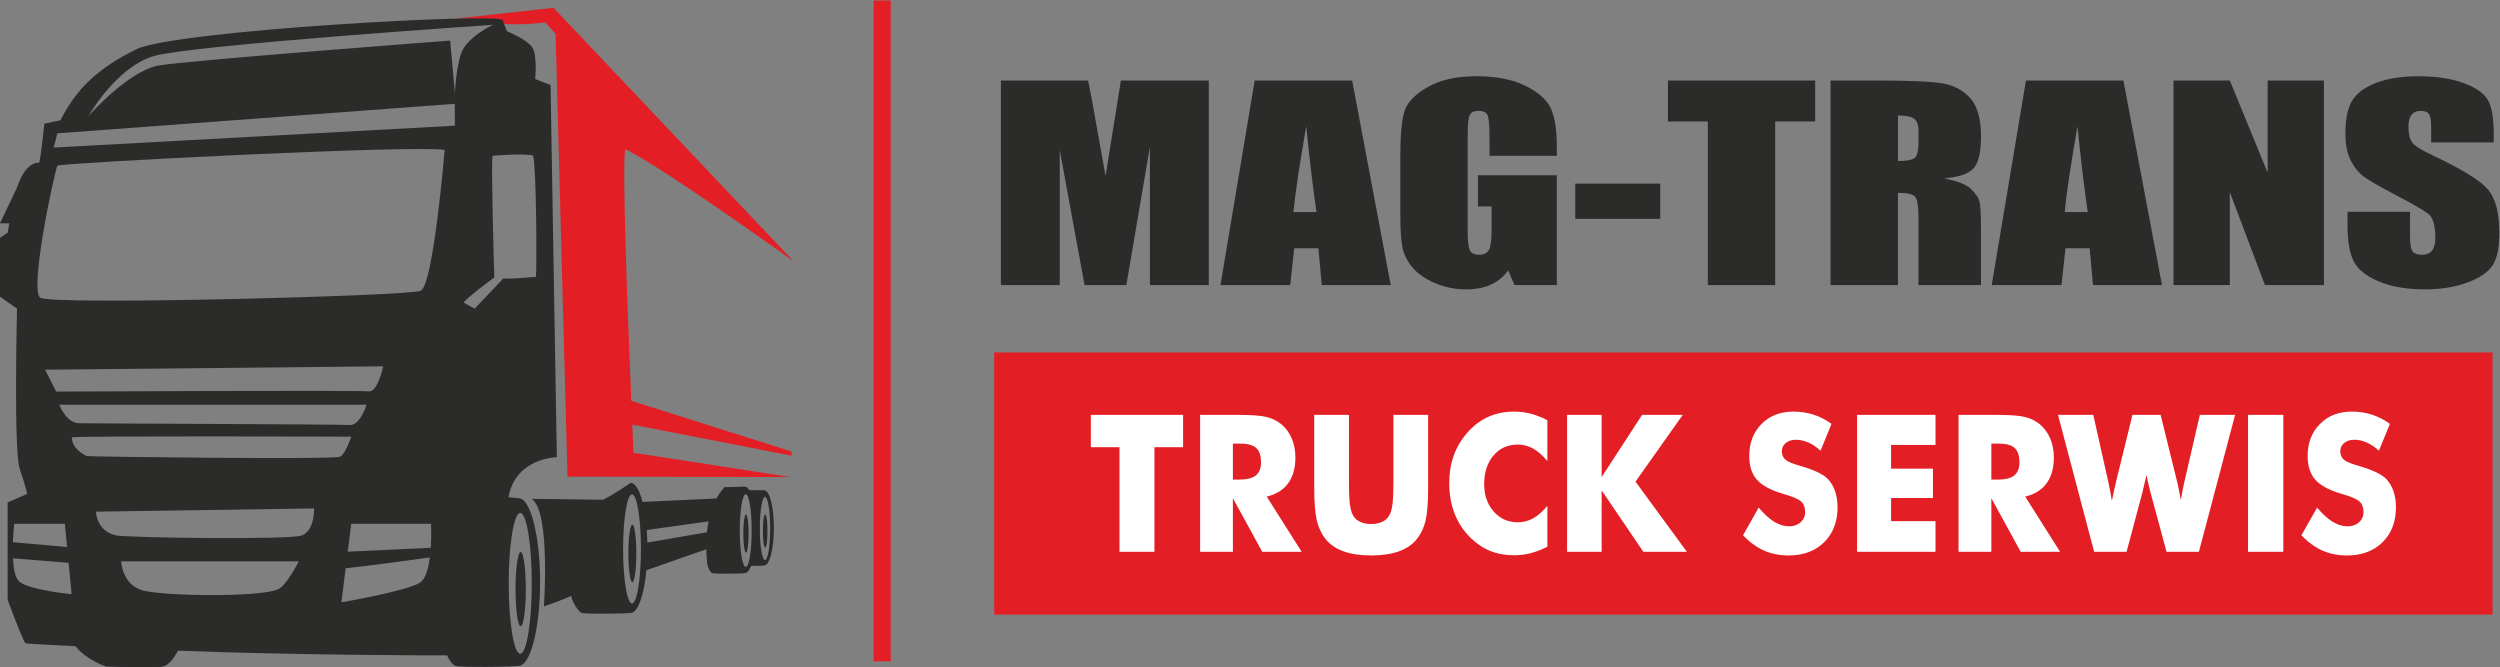 <?xml version="1.0" encoding="UTF-8" standalone="no"?>
<svg
   viewBox="0 0 733.517 195.704"
   height="195.704"
   width="733.517"
   xml:space="preserve"
   id="svg2"
   version="1.1"
   sodipodi:docname="logo.svg"
   inkscape:version="1.2.2 (b0a8486541, 2022-12-01)"
   xmlns:inkscape="http://www.inkscape.org/namespaces/inkscape"
   xmlns:sodipodi="http://sodipodi.sourceforge.net/DTD/sodipodi-0.dtd"
   xmlns="http://www.w3.org/2000/svg"
   xmlns:svg="http://www.w3.org/2000/svg"
   xmlns:rdf="http://www.w3.org/1999/02/22-rdf-syntax-ns#"
   xmlns:cc="http://creativecommons.org/ns#"
   xmlns:dc="http://purl.org/dc/elements/1.1/"><rect x="0" y="0" width="733.517" height="195.704" fill="#808080" stroke="none"/><sodipodi:namedview
     id="namedview76"
     pagecolor="#ffffff"
     bordercolor="#666666"
     borderopacity="1.0"
     inkscape:showpageshadow="2"
     inkscape:pageopacity="0.0"
     inkscape:pagecheckerboard="0"
     inkscape:deskcolor="#d1d1d1"
     showgrid="false"
     inkscape:zoom="1.8298121"
     inkscape:cx="469.44712"
     inkscape:cy="50.824892"
     inkscape:window-width="3840"
     inkscape:window-height="2098"
     inkscape:window-x="0"
     inkscape:window-y="62"
     inkscape:window-maximized="1"
     inkscape:current-layer="svg2" /><defs
     id="defs6"><clipPath
       id="clipPath18"
       clipPathUnits="userSpaceOnUse"><path
         style="clip-rule:evenodd"
         id="path16"
         d="M 0,0 H 595.276 V 841.89 H 0 Z" /></clipPath></defs><g
     transform="matrix(1.333,0,0,-1.333,-30.092,659.112)"
     id="g10"><g
       id="g12"><g
         clip-path="url(#clipPath18)"
         id="g14"><g
           id="g20"><path
             id="path22"
             style="fill:#e31f25;fill-opacity:1;fill-rule:evenodd;stroke:none"
             d="m 122.711,490.346 21.7,2.394 52.842,-55.799 c 0,0 -28.884,20.761 -37.062,24.695 -0.715,-3.712 0.576,-37.3 1.335,-55.397 l 35.285,-11.167 v -0.923 l -35.062,6.847 c 0.166,-3.83 0.274,-6.192 0.274,-6.192 l 34.527,-5.354 -49.066,0.099 -2.621,97.463 -2.276,2.526 c 0,0 -7.085,-0.985 -11.17,0 -4.089,0.987 -8.706,0.808 -8.706,0.808" /><path
             id="path24"
             style="fill:#2b2b2a;fill-opacity:1;fill-rule:evenodd;stroke:none"
             d="m 31.45,428.922 c 2.535,-1.691 80.879,0.384 83.699,1.513 2.814,1.125 5.305,31.024 5.305,31.024 -6.478,1.129 -84.737,-2.88 -85.231,-3.465 -0.492,-0.586 -6.311,-27.384 -3.773,-29.072 z m -5.736,-49.756 c 0,0 -0.208,-1.791 -0.294,-4.05 l 11.918,-1.071 -0.489,5.121 z m 1.177,-12.774 c 2.439,-1.881 11.444,-2.71 11.444,-2.71 l -0.661,6.894 -12.247,0.989 c 0.116,-2.311 0.501,-4.44 1.464,-5.172 z m 14.733,27.679 c 0.934,-0.149 54.517,-0.8 55.815,-0.145 1.238,0.662 2.446,4.417 2.446,4.417 0,5e-4 -60.696,0.209 -61.515,-0.151 0.144,-2.531 2.393,-3.597 3.253,-4.121 z m 6.542,-17.468 c 2.512,-0.508 38.331,-1.02 40.866,0 2.882,1.159 2.679,5.944 2.679,5.944 l -48.02,-0.708 c 0,0 0.101,-4.352 4.475,-5.237 z m 5.778,-12.092 c 4.509,-1.267 26.059,-1.598 29.914,0.283 1.886,0.921 4.471,6.106 4.471,6.106 H 49.247 c 0,0 0.189,-5.12 4.696,-6.388 z m 61.065,1.692 c 1.235,0.772 1.865,3.087 2.177,5.554 -3.989,-0.548 -14.478,-1.996 -18.526,-2.376 l -0.939,-7.503 c 0,0 14.28,2.45 17.288,4.324 z M 35.622,405.375 c 0,0 1.505,-4.009 4.338,-4.075 2.604,-0.062 56.077,-0.22 59.908,-0.389 2.146,0.326 3.394,4.464 3.394,4.464 z m 68.105,2.936 c 1.973,-0.281 3.199,5.517 3.199,5.517 l -74.413,-0.746 2.425,-4.815 c 0,0 66.816,0.328 68.789,0.043 z m 13.722,-29.145 H 99.884 l -0.767,-6.137 18.275,0.857 c 0.181,2.806 0.058,5.279 0.058,5.28 z m 5.252,87.627 -0.03,4.812 -87.463,-6.497 -0.81,-3.128 z m 1.238,15.523 c 1.132,3.945 7.153,6.68 7.153,6.68 -6e-4,0 -66.267,-4.446 -74.613,-6.868 -8.348,-2.421 -14.466,-13.247 -14.466,-13.247 0,0 8.832,10.05 15.592,11.178 6.763,1.129 64.051,5.466 64.051,5.466 l 1.054,-11.664 c 0,0 0.1,4.506 1.228,8.454 z m 3.101,-55.803 6.312,6.634 c 1.786,-0.103 4.05,0.157 7.198,0.376 0.187,2.819 0.1,24.084 -0.647,26.713 -2.572,0.509 -8.938,-0.074 -8.938,-0.074 -0.281,-2.909 0.278,-22.244 0.408,-26.768 -1.101,-0.79 -6.634,-4.975 -6.727,-5.558 z m 10.043,-75.951 c 1.403,0 2.538,6.937 2.538,15.498 0,8.565 -1.135,15.502 -2.538,15.502 -1.399,0 -2.538,-6.937 -2.538,-15.502 -5e-4,-8.561 1.138,-15.498 2.538,-15.498 z M 24.632,445.304 h -2.063 l 3.755,7.888 c 0,0 1.623,5.625 4.888,5.451 0.375,1.313 1.125,8.593 1.125,8.593 l 3.554,0.747 c 0.193,0.446 0.553,1.119 1.145,2.12 3.005,5.074 7.138,9.394 15.594,13.528 8.452,4.133 80.04,8.081 80.603,6.387 0.562,-1.687 0.938,-2.443 0.938,-2.443 0,5e-4 4.138,-1.688 5.451,-3.382 1.313,-1.689 0.748,-7.137 0.748,-7.137 l 3.385,-1.313 1.386,-81.919 c 0,0 -9.093,-0.115 -10.657,-8.822 l 2.245,-0.199 c 2.608,0 4.724,-8.267 4.724,-18.46 0,-9.605 -1.879,-17.494 -4.277,-18.376 l -0.004,6e-4 c -0.725,-0.339 -13.7,-0.448 -14.417,-0.078 -0.697,0.359 -1.355,1.315 -1.767,2.318 -0.178,-0.058 -34.021,0.031 -59.227,1.03 -0.963,-1.789 -2.101,-3.215 -3.311,-3.491 -1.83,-0.426 -12.538,0 -12.538,0 0,0 -4.434,1.489 -6.72,4.477 -6.616,0.312 -10.871,0.557 -10.989,0.639 -0.564,0.378 -3.946,9.58 -3.946,9.58 v 21.422 l 4.317,1.877 c 0,0 -0.371,1.687 -1.686,5.639 -1.317,3.944 -0.566,35.134 -0.566,35.134 l -3.755,2.631 v 12.961 l 1.69,1.125 0.373,2.073 z" /><path
             id="path26"
             style="fill:#2b2b2a;fill-opacity:1;fill-rule:evenodd;stroke:none"
             d="m 136.048,364.794 c 0,-4.515 0.507,-8.178 1.129,-8.178 0.624,6e-4 1.132,3.663 1.132,8.178 0,4.51 -0.508,8.173 -1.132,8.173 -0.622,0 -1.129,-3.663 -1.129,-8.173" /><path
             id="path28"
             style="fill:#2b2b2a;fill-opacity:1;fill-rule:evenodd;stroke:none"
             d="m 160.884,372.652 c 0,-3.491 0.395,-6.328 0.878,-6.328 0.481,0 0.871,2.837 0.871,6.328 0,3.5 -0.39,6.337 -0.871,6.337 -0.483,0 -0.878,-2.837 -0.878,-6.337" /><path
             id="path30"
             style="fill:#2b2b2a;fill-opacity:1;fill-rule:evenodd;stroke:none"
             d="m 190.959,371.188 c 0.631,0 1.139,3.111 1.139,6.947 0,3.84 -0.508,6.955 -1.139,6.955 -0.628,0 -1.135,-3.115 -1.135,-6.955 0,-3.836 0.507,-6.947 1.135,-6.947 z m -29.269,-9.568 c 1.083,0 1.962,5.386 1.962,12.014 0,6.639 -0.879,12.017 -1.962,12.017 -1.088,0 -1.969,-5.379 -1.969,-12.017 0,-6.628 0.881,-12.014 1.969,-12.014 z m 3.37,13.413 13.125,2.264 c 0.088,0.864 0.211,1.662 0.359,2.4 l -13.612,-1.903 c 0.065,-0.888 0.108,-1.811 0.128,-2.76 z m 12.979,-1.472 -13.188,-4.611 c -0.474,-5.08 -1.662,-8.815 -3.091,-9.34 h -0.007 c -0.559,-0.264 -10.619,-0.342 -11.172,-0.06 -0.852,0.441 -2.093,2.556 -2.276,3.739 -2.665,-1.135 -5.145,-2.058 -6.01,-2.299 0,0 1.477,20.924 -2.676,23.652 2.554,0.017 8.544,-0.092 12.4,-0.152 0.272,-0.006 2.551,-0.01 3.33,-0.025 2.071,1.016 6.061,3.705 6.061,3.705 1.018,0 1.939,-1.627 2.603,-4.253 v 0.065 l 16.269,0.754 c 0.936,1.752 1.808,2.499 1.808,2.499 l 4.444,0.109 c 0.34,0 0.664,-0.272 0.958,-0.762 l 3.305,-0.041 c 1.175,0 2.117,-3.701 2.117,-8.277 0,-4.307 -0.837,-7.845 -1.913,-8.239 h -0.004 c -0.158,-0.075 -1.617,-0.124 -3.113,-0.136 -0.325,-0.847 -0.706,-1.396 -1.116,-1.545 h -0.007 c -0.371,-0.175 -7.066,-0.229 -7.437,-0.04 -0.644,0.328 -1.049,1.653 -1.115,2.322 -0.1,1.034 -0.154,2.012 -0.172,2.936 z m 8.68,-3.885 c 0.724,0 1.31,3.581 1.31,7.997 0,4.42 -0.586,8.003 -1.31,8.003 -0.721,0 -1.312,-3.583 -1.312,-8.003 0,-4.416 0.591,-7.997 1.312,-7.997" /><path
             id="path32"
             style="fill:#2b2b2a;fill-opacity:1;fill-rule:evenodd;stroke:none"
             d="m 190.495,377.566 c 0,-2.02 0.227,-3.663 0.509,-3.663 0.278,0 0.503,1.643 0.503,3.663 0,2.023 -0.225,3.67 -0.503,3.67 -0.281,0 -0.509,-1.647 -0.509,-3.67" /><path
             id="path34"
             style="fill:#2b2b2a;fill-opacity:1;fill-rule:evenodd;stroke:none"
             d="m 186.188,377.023 c 0,-2.33 0.261,-4.211 0.583,-4.211 0.319,0 0.579,1.881 0.579,4.211 0,2.332 -0.261,4.213 -0.579,4.213 -0.322,0 -0.583,-1.881 -0.583,-4.213" /><path
             id="path36"
             style="fill:#2b2b2a;fill-opacity:1;fill-rule:nonzero;stroke:none"
             d="m 288.639,476.731 v -45.02 h -12.961 v 30.393 l -5.182,-30.393 h -9.198 l -5.459,29.7 v -29.7 h -12.961 v 45.02 h 19.202 c 0.565,-2.705 1.154,-5.894 1.792,-9.568 l 2.044,-11.457 3.379,21.024 z m 31.562,0 8.489,-45.02 h -15.186 l -0.734,8.097 h -5.326 l -0.878,-8.097 h -15.354 l 7.539,45.02 z m -7.851,-28.95 c -0.757,5.097 -1.503,11.4 -2.26,18.889 -1.503,-8.609 -2.441,-14.902 -2.814,-18.889 z m 52.903,12.377 H 350.428 v 4.091 c 0,2.572 -0.144,4.186 -0.421,4.841 -0.289,0.645 -0.95,0.968 -2.008,0.968 -0.926,0 -1.539,-0.275 -1.876,-0.835 -0.325,-0.55 -0.493,-1.984 -0.493,-4.281 v -21.603 c 0,-2.022 0.168,-3.351 0.493,-3.996 0.337,-0.636 0.986,-0.959 1.972,-0.959 1.082,0 1.816,0.361 2.212,1.082 0.385,0.731 0.577,2.136 0.577,4.234 v 5.334 h -2.994 v 6.844 h 17.362 v -24.166 h -9.33 l -1.371,3.227 c -1.01,-1.395 -2.284,-2.43 -3.823,-3.132 -1.539,-0.693 -3.355,-1.044 -5.447,-1.044 -2.489,0 -4.822,0.484 -6.986,1.433 -2.176,0.959 -3.823,2.136 -4.954,3.55 -1.13,1.405 -1.828,2.886 -2.116,4.433 -0.276,1.547 -0.421,3.872 -0.421,6.967 v 13.374 c 0,4.3 0.289,7.423 0.878,9.368 0.589,1.955 2.272,3.74 5.062,5.354 2.778,1.623 6.373,2.439 10.797,2.439 4.341,0 7.947,-0.702 10.809,-2.117 2.861,-1.405 4.737,-3.085 5.603,-5.021 0.866,-1.936 1.299,-4.746 1.299,-8.438 z m 22.761,-6.113 v -7.764 H 369.305 v 7.764 z m 34.099,22.685 v -9.008 h -8.801 V 431.711 H 398.486 v 36.012 h -8.777 v 9.008 z m 3.39,0 h 10.496 c 6.998,0 11.735,-0.209 14.212,-0.636 2.477,-0.427 4.497,-1.518 6.06,-3.265 1.563,-1.756 2.345,-4.547 2.345,-8.391 0,-3.502 -0.553,-5.856 -1.659,-7.062 -1.094,-1.205 -3.27,-1.927 -6.517,-2.164 2.934,-0.579 4.918,-1.348 5.928,-2.316 0.998,-0.959 1.635,-1.841 1.875,-2.648 0.253,-0.807 0.373,-3.028 0.373,-6.663 v -11.874 h -13.767 v 14.959 c 0,2.411 -0.253,3.901 -0.734,4.48 -0.481,0.57 -1.743,0.864 -3.775,0.864 v -20.303 h -14.837 z m 14.837,-7.698 v -10.014 c 1.659,0 2.826,0.18 3.499,0.541 0.673,0.361 1.01,1.538 1.01,3.522 v 2.468 c 0,1.433 -0.325,2.363 -0.974,2.809 -0.649,0.446 -1.827,0.674 -3.535,0.674 z m 49.621,7.698 8.488,-45.02 h -15.185 l -0.734,8.097 h -5.326 l -0.878,-8.097 h -15.354 l 7.539,45.02 z m -7.851,-28.95 c -0.757,5.097 -1.503,11.4 -2.261,18.889 -1.503,-8.609 -2.441,-14.902 -2.813,-18.889 z m 51.99,28.95 v -45.02 h -12.997 l -7.719,20.465 v -20.465 h -12.396 v 45.02 h 12.396 l 8.32,-20.274 v 20.274 z m 37.369,-13.621 h -13.767 v 3.332 c 0,1.557 -0.18,2.553 -0.529,2.981 -0.349,0.427 -0.938,0.636 -1.767,0.636 -0.89,0 -1.563,-0.285 -2.02,-0.864 -0.457,-0.57 -0.685,-1.443 -0.685,-2.61 0,-1.5 0.253,-2.639 0.77,-3.398 0.493,-0.759 1.9,-1.671 4.196,-2.753 6.601,-3.094 10.749,-5.628 12.469,-7.612 1.719,-1.984 2.573,-5.182 2.573,-9.596 0,-3.208 -0.481,-5.572 -1.431,-7.09 -0.95,-1.518 -2.789,-2.8 -5.507,-3.825 -2.729,-1.025 -5.891,-1.547 -9.511,-1.547 -3.968,0 -7.359,0.598 -10.16,1.784 -2.813,1.186 -4.653,2.696 -5.519,4.527 -0.866,1.841 -1.299,4.442 -1.299,7.821 v 2.942 h 13.767 v -5.477 c 0,-1.69 0.192,-2.771 0.577,-3.256 0.397,-0.474 1.082,-0.721 2.068,-0.721 0.986,0 1.72,0.304 2.2,0.921 0.481,0.607 0.721,1.519 0.721,2.724 0,2.648 -0.457,4.385 -1.371,5.202 -0.938,0.816 -3.258,2.174 -6.938,4.081 -3.691,1.936 -6.132,3.332 -7.334,4.205 -1.19,0.873 -2.188,2.079 -2.97,3.616 -0.794,1.538 -1.178,3.502 -1.178,5.894 0,3.446 0.553,5.97 1.671,7.565 1.106,1.595 2.91,2.838 5.399,3.74 2.489,0.892 5.495,1.348 9.018,1.348 3.86,0 7.142,-0.493 9.847,-1.471 2.717,-0.987 4.509,-2.221 5.399,-3.721 0.878,-1.49 1.31,-4.024 1.31,-7.603 z" /><path
             id="path38"
             style="fill:#e31f25;fill-opacity:1;fill-rule:evenodd;stroke:none"
             d="M 241.411,416.878 H 571.215 V 359.18 H 241.411 Z" /><path
             id="path40"
             style="fill:#e31f25;fill-opacity:1;fill-rule:evenodd;stroke:none"
             d="m 214.876,494.334 h 3.761 V 348.912 h -3.761 z" /><path
             id="path42"
             style="fill:#ffffff;fill-opacity:1;fill-rule:nonzero;stroke:none"
             d="m 268.989,372.999 v 23.019 h -6.307 v 7.125 h 20.301 v -7.125 h -6.307 v -23.019 z m 17.745,0 v 30.144 h 8.042 c 3.14,0 5.335,-0.154 6.57,-0.464 1.235,-0.309 2.306,-0.829 3.206,-1.553 1.012,-0.822 1.794,-1.876 2.339,-3.148 0.545,-1.279 0.815,-2.684 0.815,-4.223 0,-2.333 -0.539,-4.23 -1.61,-5.691 -1.077,-1.462 -2.641,-2.431 -4.697,-2.909 l 7.687,-12.156 h -8.672 l -6.465,11.805 v -11.805 z m 7.214,15.894 h 1.419 c 1.656,0 2.864,0.302 3.627,0.906 0.762,0.604 1.143,1.553 1.143,2.839 0,1.511 -0.355,2.586 -1.064,3.225 -0.716,0.639 -1.905,0.956 -3.587,0.956 h -1.537 z m 17.903,14.25 h 7.648 v -14.664 c 0,-2.15 0.052,-3.703 0.151,-4.638 0.105,-0.942 0.276,-1.729 0.525,-2.361 0.289,-0.766 0.808,-1.356 1.537,-1.764 0.729,-0.401 1.623,-0.604 2.674,-0.604 1.051,0 1.938,0.204 2.667,0.604 0.723,0.408 1.242,0.998 1.544,1.764 0.25,0.632 0.42,1.419 0.526,2.361 0.099,0.935 0.151,2.487 0.151,4.638 v 2.059 12.606 h 7.648 v -15.936 c 0,-3.31 -0.184,-5.748 -0.559,-7.322 -0.374,-1.567 -0.998,-2.909 -1.885,-4.026 -0.959,-1.216 -2.28,-2.136 -3.962,-2.748 -1.682,-0.611 -3.719,-0.913 -6.117,-0.913 -2.418,0 -4.454,0.302 -6.13,0.913 -1.676,0.611 -3.003,1.532 -3.975,2.748 -0.874,1.117 -1.498,2.459 -1.879,4.026 -0.374,1.574 -0.565,4.012 -0.565,7.322 v 3.127 z m 51.318,-1.18 v -8.98 c -1.051,1.251 -2.102,2.164 -3.147,2.747 -1.045,0.583 -2.168,0.878 -3.357,0.878 -2.208,0 -3.995,-0.808 -5.361,-2.417 -1.366,-1.609 -2.05,-3.71 -2.05,-6.303 0,-2.417 0.697,-4.42 2.089,-6.008 1.393,-1.595 3.167,-2.389 5.322,-2.389 1.189,0 2.312,0.288 3.357,0.871 1.045,0.576 2.096,1.497 3.147,2.754 v -8.98 c -1.215,-0.632 -2.431,-1.11 -3.633,-1.426 -1.209,-0.316 -2.424,-0.47 -3.659,-0.47 -1.538,0 -2.957,0.197 -4.257,0.583 -1.301,0.393 -2.497,0.991 -3.587,1.785 -2.103,1.511 -3.705,3.408 -4.809,5.699 -1.103,2.298 -1.655,4.877 -1.655,7.743 0,2.305 0.348,4.399 1.051,6.289 0.696,1.89 1.754,3.597 3.16,5.136 1.334,1.469 2.838,2.565 4.514,3.296 1.675,0.724 3.535,1.089 5.585,1.089 1.235,0 2.45,-0.154 3.659,-0.471 1.202,-0.316 2.418,-0.794 3.633,-1.426 z m 4.336,-28.964 v 30.144 h 7.608 v -13.695 l 8.909,13.695 h 8.948 l -10.407,-14.7 11.313,-15.444 h -9.585 l -9.178,13.526 v -13.526 z m 42.179,9.739 c 1.143,-1.384 2.267,-2.417 3.377,-3.106 1.11,-0.682 2.214,-1.026 3.318,-1.026 1.025,0 1.873,0.295 2.53,0.885 0.663,0.59 0.992,1.335 0.992,2.242 0,0.998 -0.282,1.77 -0.854,2.312 -0.572,0.541 -1.859,1.103 -3.87,1.679 -2.759,0.794 -4.717,1.834 -5.86,3.106 -1.143,1.279 -1.715,3.029 -1.715,5.249 0,2.888 0.9,5.235 2.707,7.054 1.8,1.82 4.145,2.726 7.017,2.726 1.557,0 3.029,-0.225 4.421,-0.668 1.393,-0.45 2.713,-1.124 3.962,-2.031 l -2.411,-5.902 c -0.874,0.794 -1.767,1.391 -2.687,1.799 -0.913,0.401 -1.82,0.604 -2.72,0.604 -0.92,0 -1.669,-0.239 -2.247,-0.71 -0.578,-0.471 -0.867,-1.082 -0.867,-1.82 0,-0.752 0.25,-1.356 0.756,-1.813 0.506,-0.45 1.485,-0.885 2.93,-1.293 l 0.348,-0.105 c 3.134,-0.906 5.197,-1.897 6.182,-2.986 0.67,-0.738 1.176,-1.63 1.524,-2.663 0.348,-1.04 0.519,-2.185 0.519,-3.45 0,-3.197 -0.979,-5.769 -2.943,-7.708 -1.964,-1.946 -4.586,-2.916 -7.858,-2.916 -1.964,0 -3.751,0.358 -5.367,1.068 -1.61,0.717 -3.16,1.834 -4.645,3.358 z m 21.648,-9.739 v 30.144 h 17.266 v -6.619 h -9.776 v -5.228 h 9.217 v -6.45 h -9.217 v -5.102 h 9.776 v -6.745 z m 22.344,0 v 30.144 h 8.042 c 3.14,0 5.335,-0.154 6.57,-0.464 1.235,-0.309 2.306,-0.829 3.206,-1.553 1.012,-0.822 1.794,-1.876 2.339,-3.148 0.545,-1.279 0.815,-2.684 0.815,-4.223 0,-2.333 -0.539,-4.23 -1.61,-5.691 -1.077,-1.462 -2.641,-2.431 -4.697,-2.909 l 7.687,-12.156 h -8.672 l -6.465,11.805 v -11.805 z m 7.214,15.894 h 1.419 c 1.656,0 2.864,0.302 3.627,0.906 0.762,0.604 1.143,1.553 1.143,2.839 0,1.511 -0.355,2.586 -1.064,3.225 -0.716,0.639 -1.905,0.956 -3.587,0.956 h -1.537 z m 37.258,14.25 3.541,-14.334 c 0.164,-0.639 0.322,-1.314 0.46,-2.017 0.145,-0.696 0.289,-1.504 0.447,-2.41 0.191,1.075 0.355,1.953 0.486,2.649 0.138,0.696 0.27,1.286 0.394,1.778 l 3.311,14.334 h 7.759 l -7.969,-30.144 h -7.122 l -3.482,12.873 c -0.132,0.45 -0.342,1.335 -0.637,2.656 -0.125,0.59 -0.23,1.047 -0.309,1.377 -0.059,-0.288 -0.151,-0.696 -0.269,-1.216 -0.296,-1.335 -0.519,-2.27 -0.67,-2.818 l -3.43,-12.873 h -7.141 l -7.956,30.144 h 7.766 l 3.232,-14.411 c 0.158,-0.745 0.309,-1.483 0.453,-2.228 0.151,-0.738 0.289,-1.504 0.414,-2.284 0.118,0.576 0.243,1.18 0.374,1.813 0.138,0.632 0.342,1.532 0.611,2.698 l 3.541,14.411 z m 19.243,-30.144 v 30.144 h 7.766 v -30.144 z m 15.203,9.739 c 1.143,-1.384 2.267,-2.417 3.377,-3.106 1.11,-0.682 2.214,-1.026 3.318,-1.026 1.025,0 1.872,0.295 2.529,0.885 0.664,0.59 0.992,1.335 0.992,2.242 0,0.998 -0.283,1.77 -0.854,2.312 -0.572,0.541 -1.859,1.103 -3.87,1.679 -2.759,0.794 -4.717,1.834 -5.86,3.106 -1.143,1.279 -1.715,3.029 -1.715,5.249 0,2.888 0.9,5.235 2.707,7.054 1.8,1.82 4.146,2.726 7.017,2.726 1.557,0 3.029,-0.225 4.422,-0.668 1.393,-0.45 2.713,-1.124 3.962,-2.031 l -2.411,-5.902 c -0.874,0.794 -1.767,1.391 -2.687,1.799 -0.913,0.401 -1.82,0.604 -2.72,0.604 -0.92,0 -1.669,-0.239 -2.247,-0.71 -0.578,-0.471 -0.867,-1.082 -0.867,-1.82 0,-0.752 0.249,-1.356 0.755,-1.813 0.506,-0.45 1.485,-0.885 2.93,-1.293 l 0.348,-0.105 c 3.134,-0.906 5.197,-1.897 6.182,-2.986 0.67,-0.738 1.176,-1.63 1.524,-2.663 0.348,-1.04 0.519,-2.185 0.519,-3.45 0,-3.197 -0.979,-5.769 -2.943,-7.708 -1.964,-1.946 -4.586,-2.916 -7.858,-2.916 -1.964,0 -3.751,0.358 -5.368,1.068 -1.609,0.717 -3.16,1.834 -4.645,3.358 z" /></g></g></g></g></svg>
